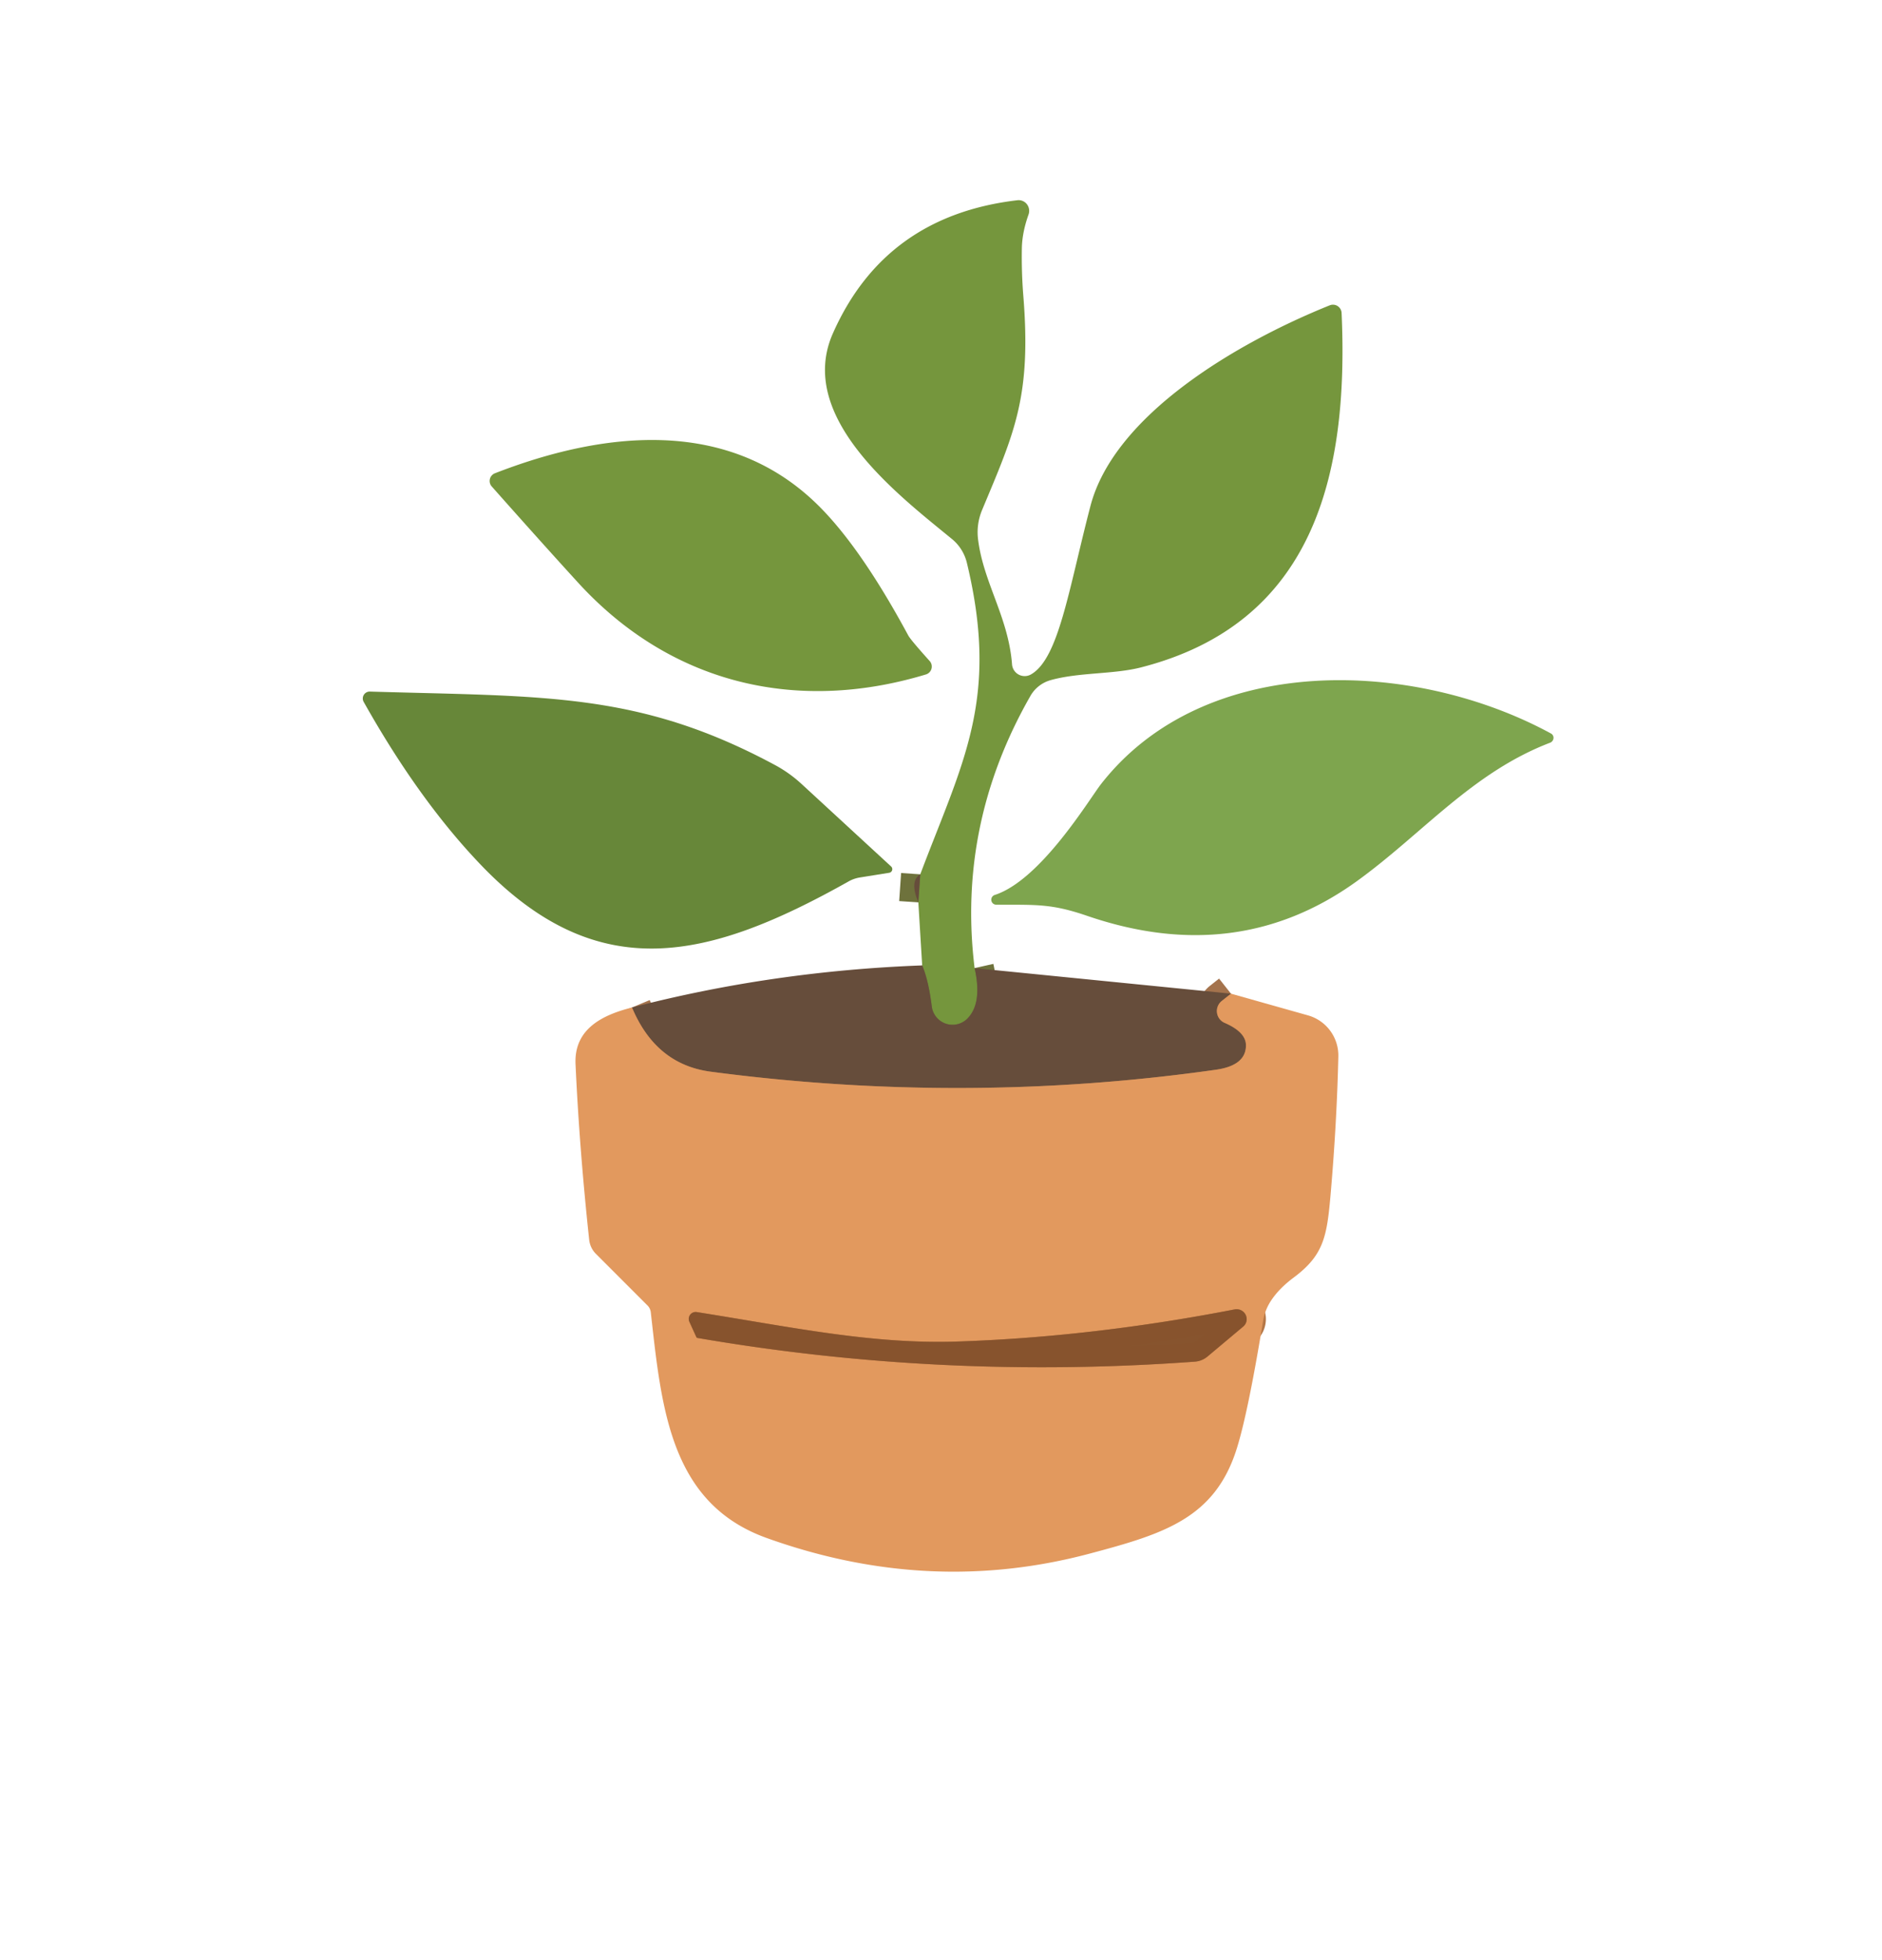 <?xml version="1.0" encoding="UTF-8" standalone="no"?>
<!DOCTYPE svg PUBLIC "-//W3C//DTD SVG 1.1//EN" "http://www.w3.org/Graphics/SVG/1.1/DTD/svg11.dtd">
<svg xmlns="http://www.w3.org/2000/svg" version="1.1" viewBox="0.00 0.00 98.00 102.00">
<g stroke-width="2.00" fill="none" stroke-linecap="butt">
<path stroke="#6e723c" vector-effect="non-scaling-stroke" d="
  M 50.75 50.38
  Q 51.17 52.25 50.34 53.04
  A 1.09 1.09 0.0 0 1 48.52 52.38
  Q 48.35 51.01 48.02 50.24"
/>
<path stroke="#6e723c" vector-effect="non-scaling-stroke" d="
  M 47.82 46.96
  L 47.92 45.50"
/>
<path stroke="#a4734d" vector-effect="non-scaling-stroke" d="
  M 64.10 51.71
  L 63.62 52.09
  A 0.67 0.67 0.0 0 0 63.77 53.23
  Q 64.88 53.71 64.88 54.40
  Q 64.88 55.45 63.31 55.67
  Q 50.25 57.52 37.00 55.77
  Q 34.15 55.39 32.91 52.43"
/>
<path stroke="#b57746" vector-effect="non-scaling-stroke" d="
  M 36.26 69.58
  A 0.09 0.08 -9.7 0 0 36.34 69.63
  Q 49.09 71.82 62.23 70.86
  A 1.16 1.16 0.0 0 0 62.87 70.60
  L 64.73 69.04
  A 0.52 0.51 19.5 0 0 64.30 68.14
  Q 56.93 69.57 49.95 69.81
  C 45.47 69.97 41.39 69.09 36.28 68.28
  A 0.36 0.36 0.0 0 0 35.90 68.79
  L 36.26 69.58"
/>
</g>
<path fill="#75963d" d="
  M 50.75 50.38
  Q 51.17 52.25 50.34 53.04
  A 1.09 1.09 0.0 0 1 48.52 52.38
  Q 48.35 51.01 48.02 50.24
  L 47.82 46.96
  L 47.92 45.50
  C 50.12 39.67 52.06 36.41 50.35 29.30
  A 2.31 2.28 -77.3 0 0 49.57 28.05
  C 46.83 25.80 41.43 21.73 43.37 17.35
  Q 46.08 11.23 52.98 10.42
  A 0.56 0.55 -83.3 0 1 53.56 11.16
  Q 53.22 12.11 53.21 12.95
  A 16.70 10.96 87.0 0 0 53.28 15.31
  C 53.72 20.65 52.83 22.49 51.14 26.54
  A 3.01 2.97 -37.6 0 0 50.93 28.07
  C 51.21 30.33 52.51 32.11 52.70 34.58
  A 0.66 0.66 0.0 0 0 53.68 35.10
  C 55.13 34.28 55.64 30.71 56.78 26.34
  C 58.02 21.58 64.44 17.82 69.24 15.89
  A 0.45 0.45 0.0 0 1 69.86 16.29
  C 70.24 24.77 68.39 32.43 59.42 34.73
  C 57.98 35.10 56.17 34.98 54.69 35.40
  A 1.77 1.75 6.5 0 0 53.66 36.21
  Q 49.83 42.90 50.75 50.38
  Z"
/>
<path fill="#75963d" d="
  M 48.21 35.10
  C 41.38 37.16 34.87 35.52 30.12 30.34
  Q 28.29 28.34 25.61 25.32
  A 0.43 0.43 0.0 0 1 25.77 24.63
  C 31.35 22.46 37.75 21.71 42.40 26.10
  Q 44.71 28.28 47.29 33.06
  Q 47.41 33.29 48.41 34.40
  A 0.43 0.43 0.0 0 1 48.21 35.10
  Z"
/>
<path fill="#7ea54e" d="
  M 51.81 46.57
  C 54.19 45.79 56.69 41.64 57.32 40.82
  C 62.72 33.89 73.62 34.29 80.76 38.17
  A 0.27 0.26 -41.0 0 1 80.72 38.65
  C 76.66 40.20 74.06 43.40 70.65 45.86
  Q 64.42 50.35 56.58 47.65
  C 54.73 47.02 53.96 47.09 51.90 47.08
  A 0.26 0.26 0.0 0 1 51.81 46.57
  Z"
/>
<path fill="#678739" d="
  M 46.30 45.42
  L 44.80 45.66
  A 1.80 1.69 24.1 0 0 44.17 45.88
  C 36.91 49.95 31.16 51.37 25.07 45.04
  Q 21.83 41.67 18.94 36.53
  A 0.36 0.36 0.0 0 1 19.27 35.99
  C 28.35 36.26 33.27 36.00 40.37 39.82
  A 6.77 6.74 80.4 0 1 41.73 40.79
  L 46.40 45.09
  A 0.19 0.19 0.0 0 1 46.30 45.42
  Z"
/>
<path fill="#664d3b" d="
  M 47.92 45.50
  L 47.82 46.96
  Q 47.35 45.84 47.92 45.50
  Z"
/>
<path fill="#664d3b" d="
  M 48.02 50.24
  Q 48.35 51.01 48.52 52.38
  A 1.09 1.09 0.0 0 0 50.34 53.04
  Q 51.17 52.25 50.75 50.38
  L 64.10 51.71
  L 63.62 52.09
  A 0.67 0.67 0.0 0 0 63.77 53.23
  Q 64.88 53.71 64.88 54.40
  Q 64.88 55.45 63.31 55.67
  Q 50.25 57.52 37.00 55.77
  Q 34.15 55.39 32.91 52.43
  Q 40.23 50.53 48.02 50.24
  Z"
/>
<path fill="#e2995e" d="
  M 32.91 52.43
  Q 34.15 55.39 37.00 55.77
  Q 50.25 57.52 63.31 55.67
  Q 64.88 55.45 64.88 54.40
  Q 64.88 53.71 63.77 53.23
  A 0.67 0.67 0.0 0 1 63.62 52.09
  L 64.10 51.71
  L 68.11 52.84
  A 2.17 2.17 0.0 0 1 69.69 54.99
  Q 69.61 58.47 69.28 62.25
  C 69.09 64.38 68.91 65.33 67.37 66.48
  Q 66.59 67.06 66.17 67.71
  A 2.73 2.68 -24.5 0 0 65.77 68.75
  Q 64.99 73.51 64.40 75.39
  C 63.26 79.01 60.61 79.82 56.78 80.84
  Q 48.41 83.08 39.93 80.04
  C 34.90 78.24 34.45 73.30 33.89 68.31
  A 0.62 0.58 -71.5 0 0 33.72 67.94
  L 31.04 65.26
  A 1.24 1.19 -72.1 0 1 30.68 64.52
  Q 30.17 59.77 29.97 55.39
  C 29.88 53.55 31.36 52.82 32.91 52.43
  Z
  M 36.26 69.58
  A 0.09 0.08 -9.7 0 0 36.34 69.63
  Q 49.09 71.82 62.23 70.86
  A 1.16 1.16 0.0 0 0 62.87 70.60
  L 64.73 69.04
  A 0.52 0.51 19.5 0 0 64.30 68.14
  Q 56.93 69.57 49.95 69.81
  C 45.47 69.97 41.39 69.09 36.28 68.28
  A 0.36 0.36 0.0 0 0 35.90 68.79
  L 36.26 69.58
  Z"
/>
<path fill="#87542e" fill-opacity="0.996" d="
  M 36.28 68.28
  C 41.39 69.09 45.47 69.97 49.95 69.81
  Q 56.93 69.57 64.30 68.14
  A 0.52 0.51 19.5 0 1 64.73 69.04
  L 62.87 70.60
  A 1.16 1.16 0.0 0 1 62.23 70.86
  Q 49.09 71.82 36.34 69.63
  A 0.09 0.08 -9.7 0 1 36.26 69.58
  L 35.90 68.79
  A 0.36 0.36 0.0 0 1 36.28 68.28
  Z"
/>
</svg>
